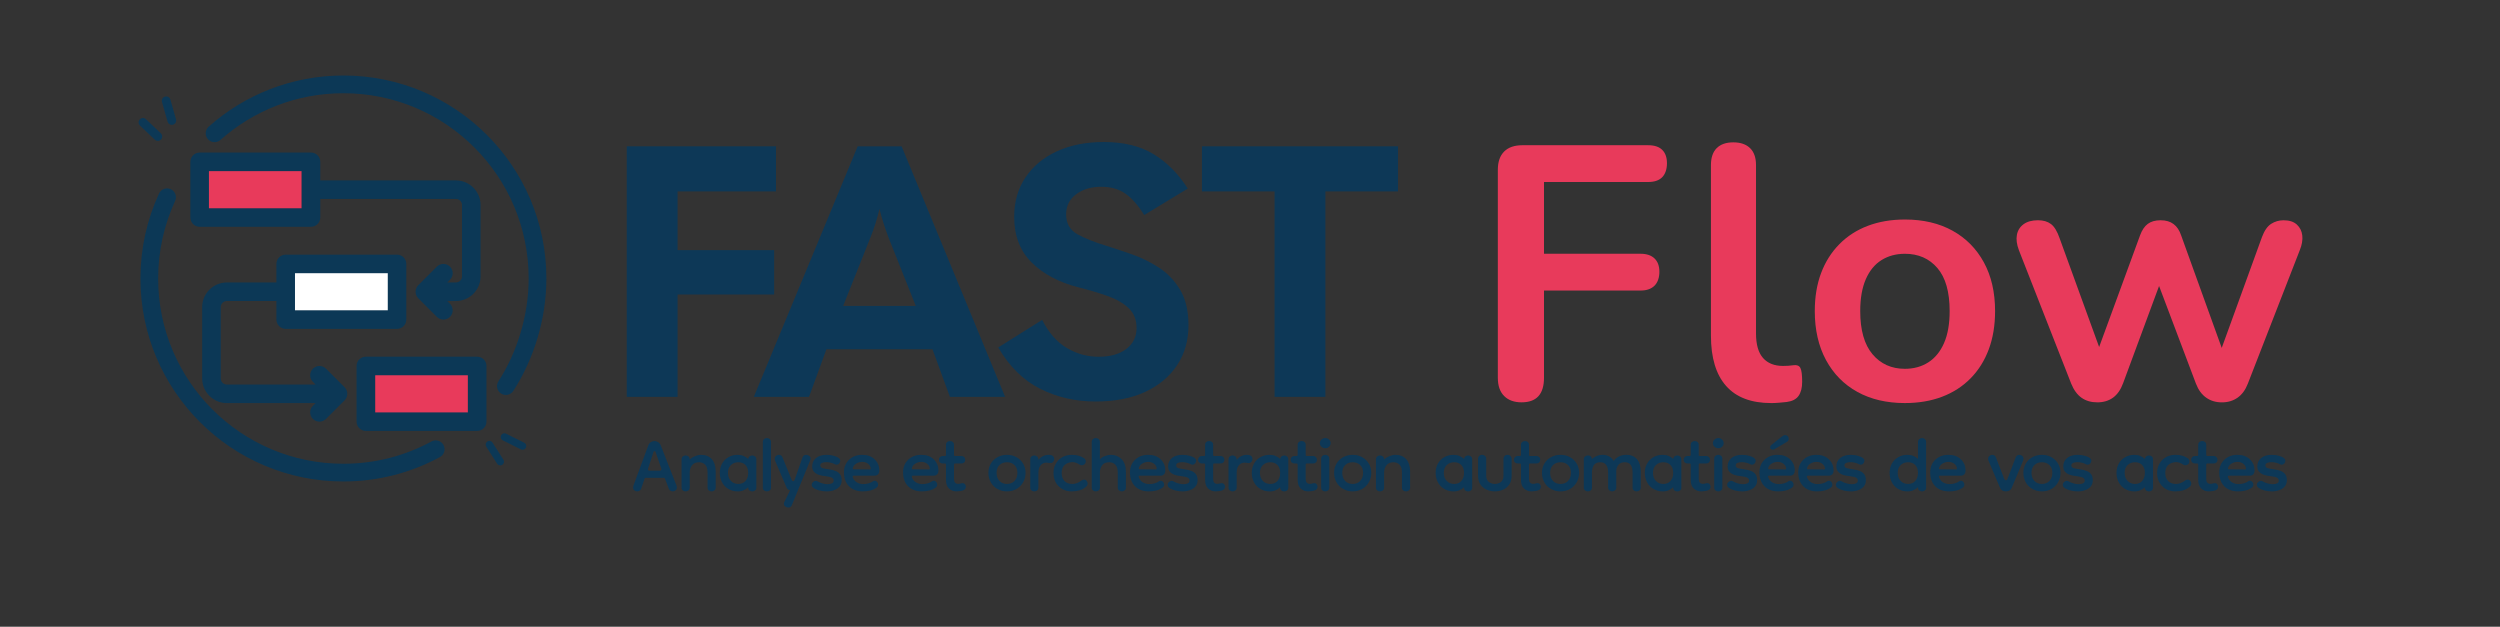 <svg xmlns="http://www.w3.org/2000/svg" id="Calque_1" viewBox="0 0 2000 501.39"><rect x="0" y="0" width="2000" height="501.39" fill="#333333" stroke="none"/><rect x="235.13" y="213.83" width="76.81" height="34.86" fill="#fff"></rect><g><path d="M501.39,317.48V117.05h119.4v36.08h-78.73v46.96h77.27v35.5h-77.27v81.89h-40.67Z" fill="#0d3857"></path><path d="M603.06,317.48l83.08-200.43h35.15l82.79,200.43h-44.16l-13.94-38.08h-84.83l-13.94,38.08h-44.16ZM696.32,190.06l-21.79,54.69h58.1l-21.79-54.69c-2.9-7.63-5.33-15.27-7.26-22.91-1.94,8.21-4.36,15.85-7.26,22.91Z" fill="#0d3857"></path><path d="M876.43,321.2c-16.08,0-30.84-3.39-44.3-10.17-13.46-6.77-24.65-17.8-33.55-33.07l35.15-22.05c5.23,10.31,11.81,17.8,19.75,22.48,7.94,4.68,16.36,7.01,25.27,7.01,9.49,0,16.94-2.1,22.37-6.3,5.42-4.2,8.13-9.74,8.13-16.61s-2.13-12.03-6.39-16.03c-4.26-4.01-9.93-7.25-16.99-9.73-7.07-2.48-14.77-4.77-23.1-6.87-15.69-4.01-28.18-10.64-37.48-19.9-9.3-9.26-13.94-21.43-13.94-36.51,0-12.03,3-22.52,9.01-31.5,6-8.97,14.38-15.94,25.13-20.9,10.75-4.96,23.29-7.44,37.62-7.44,15.88,0,29.15,3.25,39.8,9.74,10.65,6.49,19.75,15.65,27.31,27.49l-34.86,21.19c-4.84-7.82-9.88-13.55-15.11-17.18-5.23-3.62-11.62-5.44-19.17-5.44-8.13,0-14.87,2-20.19,6.01-5.33,4.01-7.99,9.35-7.99,16.03,0,7.44,3.15,12.84,9.44,16.18,6.29,3.34,13.89,6.35,22.8,9.02,6,1.91,12.73,4.15,20.19,6.73,7.45,2.58,14.67,6.11,21.64,10.59,6.97,4.49,12.68,10.45,17.14,17.9,4.45,7.44,6.68,16.89,6.68,28.35,0,12.03-3,22.62-9.01,31.78-6.01,9.16-14.53,16.32-25.56,21.47-11.04,5.15-24.31,7.73-39.8,7.73Z" fill="#0d3857"></path><path d="M1019.65,317.48v-164.35h-58.1v-36.08h156.87v36.08h-58.1v164.35h-40.67Z" fill="#0d3857"></path></g><g><path d="M1217.31,321.87c-5.96,0-10.63-1.69-13.99-5.05-3.37-3.36-5.05-8.22-5.05-14.57v-166.45c0-6.35,1.68-11.2,5.05-14.57,3.36-3.36,8.22-5.05,14.57-5.05h100.68c5,0,8.75,1.25,11.25,3.75,2.5,2.5,3.75,6.06,3.75,10.67s-1.25,8.51-3.75,11.11c-2.5,2.6-6.25,3.89-11.25,3.89h-83.37v57.41h77.31c4.8,0,8.51,1.25,11.11,3.75,2.6,2.5,3.89,6.06,3.89,10.67s-1.3,8.51-3.89,11.11c-2.6,2.6-6.3,3.89-11.11,3.89h-77.31v69.81c0,13.08-5.96,19.62-17.88,19.62Z" fill="#e83a5b"></path><path d="M1416.93,322.45c-15.97,0-27.98-4.57-36.06-13.7-8.08-9.13-12.12-22.55-12.12-40.24v-136.45c0-5.96,1.54-10.48,4.62-13.56,3.07-3.07,7.5-4.62,13.27-4.62s10.24,1.54,13.41,4.62c3.17,3.08,4.76,7.6,4.76,13.56v134.72c0,8.85,1.88,15.39,5.62,19.62,3.75,4.23,9.09,6.35,16.01,6.35,1.54,0,2.98-.04,4.33-.14,1.34-.09,2.69-.24,4.04-.43,2.69-.38,4.52.34,5.48,2.16.96,1.83,1.44,5.53,1.44,11.11,0,4.81-.96,8.56-2.88,11.25-1.92,2.7-5.1,4.33-9.52,4.9-1.92.19-3.94.38-6.06.58-2.12.19-4.23.29-6.35.29Z" fill="#e83a5b"></path><path d="M1523.95,322.45c-14.62,0-27.31-2.98-38.08-8.94-10.77-5.96-19.14-14.47-25.1-25.53-5.96-11.06-8.94-24.09-8.94-39.09,0-11.34,1.68-21.49,5.05-30.43,3.36-8.94,8.22-16.63,14.57-23.08,6.35-6.44,13.94-11.35,22.79-14.71,8.84-3.36,18.75-5.05,29.71-5.05,14.61,0,27.31,2.98,38.08,8.94,10.77,5.96,19.13,14.42,25.1,25.39,5.96,10.96,8.94,23.94,8.94,38.94,0,11.35-1.69,21.54-5.05,30.58-3.37,9.04-8.22,16.78-14.57,23.22-6.35,6.45-13.95,11.35-22.79,14.71-8.85,3.36-18.75,5.05-29.71,5.05ZM1523.95,295.04c7.11,0,13.36-1.73,18.75-5.19,5.38-3.46,9.56-8.6,12.55-15.43,2.98-6.82,4.47-15.33,4.47-25.53,0-15.38-3.27-26.87-9.81-34.47-6.54-7.6-15.19-11.39-25.96-11.39-7.12,0-13.37,1.69-18.75,5.05-5.39,3.37-9.57,8.46-12.55,15.29-2.98,6.83-4.47,15.34-4.47,25.53,0,15.19,3.27,26.68,9.81,34.47,6.54,7.79,15.19,11.68,25.96,11.68Z" fill="#e83a5b"></path><path d="M1677.71,321.87c-4.81,0-8.94-1.2-12.4-3.61-3.46-2.4-6.25-6.2-8.37-11.39l-41.83-106.73c-1.73-4.62-2.26-8.7-1.59-12.26.67-3.56,2.45-6.39,5.34-8.51,2.88-2.11,6.73-3.17,11.54-3.17,4.23,0,7.69,1.01,10.38,3.03,2.69,2.02,5,5.82,6.92,11.4l34.91,96.06h-6.63l36.06-98.37c1.54-4.23,3.61-7.31,6.2-9.23,2.6-1.92,6.01-2.88,10.24-2.88s7.69,1.01,10.38,3.03c2.69,2.02,4.71,5.05,6.06,9.09l35.48,98.37h-6.06l35.19-96.93c1.92-5.19,4.37-8.75,7.36-10.67,2.98-1.92,6.3-2.88,9.95-2.88,4.62,0,8.17,1.15,10.67,3.46,2.5,2.31,3.94,5.24,4.33,8.8.38,3.56-.29,7.46-2.02,11.68l-41.54,106.73c-1.92,5-4.67,8.75-8.22,11.25-3.56,2.5-7.74,3.75-12.55,3.75s-8.99-1.25-12.55-3.75c-3.56-2.5-6.3-6.25-8.22-11.25l-37.79-100.1h16.44l-36.92,99.81c-1.92,5.19-4.62,9.04-8.08,11.54s-7.69,3.75-12.69,3.75Z" fill="#e83a5b"></path></g><rect x="164.57" y="134.32" width="76.81" height="34.86" fill="#e83a5b"></rect><g><path d="M133.65,157.81c-9.12,19.77-14.21,41.78-14.21,64.99,0,85.76,69.52,155.29,155.29,155.29,26.74,0,51.88-6.78,73.84-18.69" fill="none" stroke="#0c3856" stroke-linecap="round" stroke-miterlimit="10" stroke-width="14.18"></path><path d="M404.71,308.87c15.64-24.23,25.31-55.09,25.31-86.08,0-85.76-69.52-155.29-155.29-155.29-39.56,0-75.66,14.79-103.08,39.15" fill="none" stroke="#0c3856" stroke-linecap="round" stroke-miterlimit="10" stroke-width="14.18"></path></g><line x1="391.53" y1="355.72" x2="400.2" y2="369.34" fill="none" stroke="#0c3856" stroke-linecap="round" stroke-linejoin="round" stroke-width="5.97"></line><line x1="403.55" y1="349.62" x2="418.01" y2="356.82" fill="none" stroke="#0c3856" stroke-linecap="round" stroke-linejoin="round" stroke-width="5.97"></line><line x1="114.39" y1="97.92" x2="126.25" y2="109.21" fill="none" stroke="#0c3856" stroke-linecap="round" stroke-linejoin="round" stroke-width="7"></line><rect x="300.1" y="297.49" width="74.23" height="34.86" fill="#e83a5b"></rect><line x1="137.45" y1="96.38" x2="132.95" y2="80.63" fill="none" stroke="#0c3856" stroke-linecap="round" stroke-linejoin="round" stroke-width="7"></line><path d="M381.75,285.36h-89.08c-4.1,0-7.42,3.32-7.42,7.42v44.54c0,4.1,3.33,7.42,7.42,7.42h89.08c4.1,0,7.42-3.32,7.42-7.42v-44.54c0-4.1-3.33-7.42-7.42-7.42ZM374.33,329.9h-74.23v-29.69h74.23v29.69Z" fill="#0c3856"></path><path d="M364.75,144.32h-108.53v-14.85c0-4.1-3.33-7.42-7.42-7.42h-89.08c-4.1,0-7.42,3.32-7.42,7.42v44.54c0,4.1,3.33,7.42,7.42,7.42h89.08c4.1,0,7.42-3.32,7.42-7.42v-14.85h108.53c2.67,0,4.85,2.17,4.85,4.85v57.11c0,2.67-2.17,4.85-4.85,4.85h-6.93l2.17-2.17c2.9-2.9,2.9-7.59,0-10.5-2.9-2.9-7.59-2.9-10.5,0l-14.85,14.85c-2.9,2.9-2.9,7.59,0,10.5l14.85,14.85c1.45,1.45,3.35,2.17,5.25,2.17s3.8-.73,5.25-2.17c2.9-2.9,2.9-7.59,0-10.5l-2.17-2.17h6.93c10.86,0,19.69-8.83,19.69-19.69v-57.11c0-10.86-8.83-19.69-19.69-19.69ZM241.38,166.59h-74.23v-29.69h74.23v29.69Z" fill="#0c3856"></path><path d="M260.81,294.96c-2.9-2.9-7.59-2.9-10.5,0-2.9,2.9-2.9,7.59,0,10.5l2.17,2.17h-71.04c-2.67,0-4.85-2.17-4.85-4.85v-57.11c0-2.67,2.17-4.85,4.85-4.85h39.69v14.85c0,4.1,3.33,7.42,7.42,7.42h89.08c4.1,0,7.42-3.32,7.42-7.42v-44.54c0-4.1-3.33-7.42-7.42-7.42h-89.08c-4.1,0-7.42,3.32-7.42,7.42v14.85h-39.69c-10.86,0-19.69,8.83-19.69,19.69v57.11c0,10.86,8.83,19.69,19.69,19.69h71.04l-2.17,2.17c-2.9,2.9-2.9,7.59,0,10.5,1.45,1.45,3.35,2.17,5.25,2.17s3.8-.73,5.25-2.17l14.85-14.85c2.9-2.9,2.9-7.59,0-10.5l-14.85-14.85ZM235.99,218.55h74.23v29.69h-74.23v-29.69Z" fill="#0c3856"></path><g><path d="M509.66,393.11c-.83,0-1.57-.29-2.21-.86-.64-.58-.96-1.34-.96-2.3,0-.32.06-.73.19-1.25l11.99-32.51c.45-1.09,1.12-1.92,2.01-2.49.89-.58,1.85-.86,2.88-.86s2,.29,2.92.86c.93.58,1.61,1.41,2.06,2.49l12.75,32.51c.13.51.19.93.19,1.25,0,.96-.32,1.73-.96,2.3-.64.58-1.38.86-2.21.86-.58,0-1.17-.14-1.77-.43-.61-.29-1.07-.75-1.39-1.39l-3.17-8.44c-.06-.38-.32-.58-.77-.58h-14.67c-.45,0-.74.19-.86.58l-2.88,8.44c-.32.64-.78,1.1-1.39,1.39-.61.29-1.2.43-1.77.43ZM519.45,376.52h8.63c.38,0,.69-.14.91-.43.22-.29.27-.66.14-1.1l-4.6-13.14c-.19-.64-.48-.96-.86-.96-.45,0-.77.32-.96.96l-4.32,13.23c-.13.38-.08.72.14,1.01.22.29.53.43.91.43Z" fill="#0d3857"></path><path d="M569.31,393.11c-.83,0-1.58-.26-2.25-.77-.67-.51-1.01-1.25-1.01-2.21v-12.08c0-2.81-.62-4.89-1.87-6.23s-2.89-2.01-4.94-2.01c-2.62,0-4.52.85-5.71,2.54-1.18,1.69-1.77,3.56-1.77,5.61v12.18c0,.96-.34,1.69-1.01,2.21-.67.51-1.42.77-2.25.77s-1.58-.26-2.25-.77c-.67-.51-1.01-1.25-1.01-2.21v-22.54c0-1.09.34-1.9,1.01-2.45.67-.54,1.42-.82,2.25-.82s1.58.27,2.25.82c.67.54,1.01,1.36,1.01,2.45,1.09-1.09,2.49-1.98,4.22-2.68,1.73-.7,3.36-1.05,4.89-1.05,3.58,0,6.42,1.15,8.53,3.45,2.11,2.3,3.16,5.69,3.16,10.17v12.66c0,.96-.35,1.69-1.05,2.21-.7.51-1.44.77-2.21.77Z" fill="#0d3857"></path><path d="M590.12,393.11c-2.75,0-5.21-.64-7.38-1.92-2.17-1.28-3.87-3.05-5.08-5.32-1.21-2.27-1.82-4.81-1.82-7.62s.61-5.21,1.82-7.38c1.21-2.17,2.91-3.88,5.08-5.13,2.17-1.25,4.63-1.87,7.38-1.87,1.79,0,3.39.3,4.79.91,1.41.61,2.62,1.39,3.64,2.35.13-.89.51-1.58,1.15-2.06.64-.48,1.34-.72,2.11-.72.83,0,1.58.27,2.25.82.67.54,1.01,1.36,1.01,2.45v22.54c0,.96-.34,1.69-1.01,2.21-.67.51-1.42.77-2.25.77s-1.58-.26-2.25-.77c-.67-.51-1.01-1.25-1.01-2.21v-.38c-1.02,1.02-2.24,1.84-3.64,2.45-1.41.61-3.01.91-4.79.91ZM590.7,387.16c2.43,0,4.35-.82,5.75-2.45,1.41-1.63,2.11-3.79,2.11-6.47s-.7-4.6-2.11-6.14c-1.41-1.54-3.32-2.3-5.75-2.3s-4.51.77-6.04,2.3c-1.53,1.53-2.3,3.58-2.3,6.14,0,2.69.77,4.84,2.3,6.47,1.53,1.63,3.55,2.45,6.04,2.45Z" fill="#0d3857"></path><path d="M613.52,393.11c-.83,0-1.58-.26-2.25-.77-.67-.51-1.01-1.25-1.01-2.21v-36.44c0-1.09.34-1.9,1.01-2.45.67-.54,1.42-.81,2.25-.81s1.58.27,2.25.81c.67.54,1.01,1.36,1.01,2.45v36.44c0,.96-.34,1.69-1.01,2.21-.67.51-1.42.77-2.25.77Z" fill="#0d3857"></path><path d="M619.75,367.12c0-1.02.35-1.82,1.05-2.4.7-.58,1.47-.86,2.3-.86,1.34,0,2.3.67,2.88,2.01l7.48,18.32c.19.51.54.77,1.05.77s.86-.22,1.05-.67l6.43-18.32c.51-1.41,1.5-2.11,2.97-2.11.89,0,1.71.29,2.45.86.73.58,1.1,1.28,1.1,2.11,0,.32-.1.77-.29,1.34l-14.67,35.77c-.51,1.41-1.5,2.11-2.97,2.11-.83,0-1.62-.29-2.35-.86-.74-.58-1.1-1.28-1.1-2.11,0-.64.1-1.09.29-1.34l4.7-9.59c-1.34-.13-2.27-.77-2.78-1.92l-9.4-21.96c-.13-.51-.19-.89-.19-1.15Z" fill="#0d3857"></path><path d="M661.27,393.11c-1.85,0-3.74-.24-5.66-.72-1.92-.48-3.61-1.23-5.08-2.25-.77-.7-1.15-1.47-1.15-2.3s.34-1.57,1.01-2.21c.67-.64,1.42-.96,2.25-.96.45,0,.89.13,1.34.38,1.15.7,2.48,1.26,3.98,1.68,1.5.42,2.93.62,4.27.62s2.38-.22,3.31-.67c.93-.45,1.39-1.18,1.39-2.21s-.45-1.79-1.34-2.3c-.9-.51-2.43-.89-4.6-1.15-.9-.13-1.97-.29-3.21-.48-1.25-.19-2.48-.54-3.69-1.05-1.21-.51-2.24-1.28-3.07-2.3-.83-1.02-1.25-2.4-1.25-4.12,0-2.81,1.04-5.05,3.12-6.71,2.08-1.66,4.87-2.49,8.39-2.49,2.05,0,3.98.26,5.8.77,1.82.51,3.18,1.15,4.08,1.92.7.58,1.05,1.25,1.05,2.01,0,.83-.29,1.57-.86,2.21-.58.64-1.28.96-2.11.96-.45,0-.86-.1-1.25-.29-1.02-.58-2.16-1.01-3.4-1.29-1.25-.29-2.45-.43-3.6-.43-1.34,0-2.48.21-3.4.62-.93.42-1.39,1.07-1.39,1.97,0,.64.27,1.2.81,1.68.54.48,1.97.88,4.27,1.2,1.09.13,2.32.32,3.69.58,1.37.26,2.7.66,3.98,1.2,1.28.54,2.33,1.39,3.16,2.54.83,1.15,1.25,2.72,1.25,4.7s-.58,3.72-1.73,5.03c-1.15,1.31-2.64,2.29-4.46,2.92-1.82.64-3.79.96-5.9.96Z" fill="#0d3857"></path><path d="M690.42,393.11c-4.79,0-8.53-1.37-11.22-4.12-2.69-2.75-4.03-6.46-4.03-11.12,0-4.09,1.36-7.45,4.08-10.07,2.72-2.62,6.22-3.93,10.5-3.93s7.48,1.2,9.97,3.6c2.49,2.4,3.74,5.36,3.74,8.87,0,1.41-.37,2.46-1.1,3.17-.74.7-1.68,1.05-2.83,1.05h-16.69c-.64,0-.86.35-.67,1.05.51,1.79,1.55,3.18,3.12,4.17,1.57.99,3.34,1.49,5.32,1.49,1.47,0,2.89-.19,4.27-.58,1.37-.38,2.57-.96,3.6-1.73.32-.25.73-.38,1.25-.38.7,0,1.34.3,1.92.91.58.61.86,1.33.86,2.16,0,.38-.06.77-.19,1.15-.13.38-.42.77-.86,1.15-1.66,1.22-3.44,2.05-5.32,2.49-1.89.45-3.79.67-5.71.67ZM695.99,375.56c.38,0,.58-.19.58-.58,0-1.47-.66-2.75-1.97-3.84-1.31-1.09-2.92-1.63-4.84-1.63-1.66,0-3.25.45-4.75,1.34-1.5.9-2.41,2.08-2.73,3.55v.1c-.06.26-.08.48-.05.67.03.19.3.29.81.29l12.95.1Z" fill="#0d3857"></path><path d="M737.7,393.11c-4.79,0-8.53-1.37-11.22-4.12-2.69-2.75-4.03-6.46-4.03-11.12,0-4.09,1.36-7.45,4.08-10.07,2.72-2.62,6.22-3.93,10.5-3.93s7.48,1.2,9.97,3.6c2.49,2.4,3.74,5.36,3.74,8.87,0,1.41-.37,2.46-1.1,3.17-.74.7-1.68,1.05-2.83,1.05h-16.69c-.64,0-.86.35-.67,1.05.51,1.79,1.55,3.18,3.12,4.17,1.57.99,3.34,1.49,5.32,1.49,1.47,0,2.89-.19,4.27-.58,1.37-.38,2.57-.96,3.6-1.73.32-.25.73-.38,1.25-.38.7,0,1.34.3,1.92.91.58.61.86,1.33.86,2.16,0,.38-.06.77-.19,1.15-.13.38-.42.77-.86,1.15-1.66,1.22-3.44,2.05-5.32,2.49-1.89.45-3.79.67-5.71.67ZM743.26,375.56c.38,0,.58-.19.58-.58,0-1.47-.66-2.75-1.97-3.84-1.31-1.09-2.92-1.63-4.84-1.63-1.66,0-3.25.45-4.75,1.34-1.5.9-2.41,2.08-2.73,3.55v.1c-.06.26-.08.48-.05.67.03.19.3.29.81.29l12.95.1Z" fill="#0d3857"></path><path d="M765.32,393.11c-2.49,0-4.54-.77-6.14-2.3-1.6-1.53-2.4-3.84-2.4-6.9v-12.18c0-.64-.32-.96-.96-.96h-1.73c-.83,0-1.53-.27-2.11-.82-.58-.54-.86-1.23-.86-2.06,0-.89.29-1.63.86-2.21.58-.58,1.28-.86,2.11-.86h1.73c.64,0,.96-.32.96-.96v-8.06c0-.89.3-1.61.91-2.16.61-.54,1.36-.81,2.25-.81.96,0,1.74.27,2.35.81.61.54.91,1.26.91,2.16v8.06c0,.64.32.96.96.96h5.18c.77,0,1.44.29,2.01.86.58.58.86,1.31.86,2.21,0,.83-.27,1.52-.81,2.06-.54.54-1.26.82-2.16.82h-5.08c-.64,0-.96.32-.96.96v11.32c0,2.69,1.09,4.03,3.26,4.03.64,0,1.31-.1,2.01-.29.7-.19,1.18-.29,1.44-.29.89,0,1.58.29,2.06.86s.72,1.25.72,2.01c0,.58-.16,1.14-.48,1.68-.32.54-.83.94-1.53,1.2-.7.25-1.58.46-2.64.62-1.05.16-1.97.24-2.73.24Z" fill="#0d3857"></path><path d="M805.59,393.11c-2.81,0-5.35-.64-7.62-1.92-2.27-1.28-4.04-3.05-5.32-5.32-1.28-2.27-1.92-4.81-1.92-7.62s.64-5.21,1.92-7.38c1.28-2.17,3.05-3.88,5.32-5.13,2.27-1.25,4.81-1.87,7.62-1.87s5.34.62,7.58,1.87c2.24,1.25,4.01,2.96,5.32,5.13,1.31,2.17,1.97,4.64,1.97,7.38s-.66,5.36-1.97,7.62c-1.31,2.27-3.09,4.04-5.32,5.32-2.24,1.28-4.76,1.92-7.58,1.92ZM805.59,387.16c2.49,0,4.51-.82,6.04-2.45,1.53-1.63,2.3-3.79,2.3-6.47s-.77-4.6-2.3-6.14c-1.53-1.54-3.55-2.3-6.04-2.3s-4.59.77-6.09,2.3c-1.5,1.53-2.25,3.58-2.25,6.14,0,2.69.75,4.84,2.25,6.47,1.5,1.63,3.53,2.45,6.09,2.45Z" fill="#0d3857"></path><path d="M830.72,377.96v12.18c0,.96-.34,1.69-1.01,2.21-.67.51-1.42.77-2.25.77s-1.58-.26-2.25-.77c-.67-.51-1.01-1.25-1.01-2.21v-22.54c0-1.09.34-1.9,1.01-2.45.67-.54,1.42-.82,2.25-.82s1.58.27,2.25.82c.67.54,1.01,1.36,1.01,2.45v.38c.89-1.21,2.06-2.21,3.5-2.97,1.44-.77,2.96-1.15,4.56-1.15.77,0,1.53.1,2.3.29.77.19,1.34.58,1.73,1.15.38.58.58,1.22.58,1.92,0,.83-.27,1.58-.81,2.25-.54.67-1.33,1.01-2.35,1.01-.45,0-.91-.06-1.39-.19-.48-.13-1.07-.19-1.77-.19-1.85,0-3.37.71-4.56,2.11-1.18,1.41-1.77,3.32-1.77,5.75Z" fill="#0d3857"></path><path d="M857.47,393.11c-4.28,0-7.8-1.37-10.55-4.12-2.75-2.75-4.12-6.33-4.12-10.74,0-2.81.64-5.31,1.92-7.48,1.28-2.17,3.02-3.87,5.23-5.08,2.21-1.21,4.71-1.82,7.53-1.82,3.84,0,7.1.9,9.78,2.68.89.58,1.34,1.38,1.34,2.4s-.32,1.82-.96,2.4c-.64.58-1.38.86-2.21.86-.58,0-1.09-.13-1.53-.38-2.37-1.6-4.57-2.3-6.62-2.11-2.49.26-4.44,1.1-5.85,2.54-1.41,1.44-2.11,3.47-2.11,6.09,0,2.75.75,4.91,2.25,6.47,1.5,1.57,3.63,2.35,6.38,2.35,2.43,0,4.86-.93,7.29-2.78.51-.45,1.18-.67,2.01-.67.96,0,1.68.37,2.16,1.1.48.74.72,1.42.72,2.06,0,.9-.42,1.73-1.25,2.49-1.6,1.41-3.36,2.38-5.27,2.92-1.92.54-3.96.82-6.14.82Z" fill="#0d3857"></path><path d="M876.65,393.11c-.83,0-1.58-.26-2.25-.77-.67-.51-1.01-1.25-1.01-2.21v-36.44c0-1.09.34-1.9,1.01-2.45.67-.54,1.42-.81,2.25-.81s1.58.27,2.25.81c.67.54,1.01,1.36,1.01,2.45v13.71c1.02-1.09,2.38-1.95,4.08-2.59,1.69-.64,3.28-.96,4.75-.96,3.32,0,6.15,1.15,8.49,3.45,2.33,2.3,3.5,5.69,3.5,10.17v12.66c0,.96-.35,1.69-1.05,2.21-.7.51-1.44.77-2.21.77-.83,0-1.58-.26-2.25-.77-.67-.51-1.01-1.25-1.01-2.21v-12.08c0-2.81-.62-4.89-1.87-6.23s-2.89-2.01-4.94-2.01c-2.75,0-4.68.85-5.8,2.54-1.12,1.69-1.68,3.56-1.68,5.61v12.18c0,.96-.34,1.69-1.01,2.21-.67.51-1.42.77-2.25.77Z" fill="#0d3857"></path><path d="M919.23,393.11c-4.79,0-8.53-1.37-11.22-4.12-2.69-2.75-4.03-6.46-4.03-11.12,0-4.09,1.36-7.45,4.08-10.07,2.72-2.62,6.22-3.93,10.5-3.93s7.48,1.2,9.97,3.6c2.49,2.4,3.74,5.36,3.74,8.87,0,1.41-.37,2.46-1.1,3.17-.74.7-1.68,1.05-2.83,1.05h-16.69c-.64,0-.86.35-.67,1.05.51,1.79,1.55,3.18,3.12,4.17,1.57.99,3.34,1.49,5.32,1.49,1.47,0,2.89-.19,4.27-.58,1.37-.38,2.57-.96,3.6-1.73.32-.25.73-.38,1.25-.38.7,0,1.34.3,1.92.91.58.61.86,1.33.86,2.16,0,.38-.06.77-.19,1.15-.13.38-.42.77-.86,1.15-1.66,1.22-3.44,2.05-5.32,2.49-1.89.45-3.79.67-5.71.67ZM924.79,375.56c.38,0,.58-.19.58-.58,0-1.47-.66-2.75-1.97-3.84-1.31-1.09-2.92-1.63-4.84-1.63-1.66,0-3.25.45-4.75,1.34-1.5.9-2.41,2.08-2.73,3.55v.1c-.06.26-.08.48-.05.67.03.19.3.29.81.29l12.95.1Z" fill="#0d3857"></path><path d="M945.98,393.11c-1.85,0-3.74-.24-5.66-.72-1.92-.48-3.61-1.23-5.08-2.25-.77-.7-1.15-1.47-1.15-2.3s.34-1.57,1.01-2.21c.67-.64,1.42-.96,2.25-.96.45,0,.89.13,1.34.38,1.15.7,2.48,1.26,3.98,1.68,1.5.42,2.93.62,4.27.62s2.38-.22,3.31-.67c.93-.45,1.39-1.18,1.39-2.21s-.45-1.79-1.34-2.3c-.9-.51-2.43-.89-4.6-1.15-.9-.13-1.97-.29-3.21-.48-1.25-.19-2.48-.54-3.69-1.05-1.21-.51-2.24-1.28-3.07-2.3-.83-1.02-1.25-2.4-1.25-4.12,0-2.81,1.04-5.05,3.12-6.71,2.08-1.66,4.87-2.49,8.39-2.49,2.05,0,3.98.26,5.8.77,1.82.51,3.18,1.15,4.08,1.92.7.58,1.05,1.25,1.05,2.01,0,.83-.29,1.57-.86,2.21-.58.64-1.28.96-2.11.96-.45,0-.86-.1-1.25-.29-1.02-.58-2.16-1.01-3.4-1.29-1.25-.29-2.45-.43-3.6-.43-1.34,0-2.48.21-3.4.62-.93.42-1.39,1.07-1.39,1.97,0,.64.27,1.2.81,1.68.54.48,1.97.88,4.27,1.2,1.09.13,2.32.32,3.69.58,1.37.26,2.7.66,3.98,1.2,1.28.54,2.33,1.39,3.16,2.54.83,1.15,1.25,2.72,1.25,4.7s-.58,3.72-1.73,5.03c-1.15,1.31-2.64,2.29-4.46,2.92-1.82.64-3.79.96-5.9.96Z" fill="#0d3857"></path><path d="M972.64,393.11c-2.49,0-4.54-.77-6.14-2.3-1.6-1.53-2.4-3.84-2.4-6.9v-12.18c0-.64-.32-.96-.96-.96h-1.73c-.83,0-1.53-.27-2.11-.82-.58-.54-.86-1.23-.86-2.06,0-.89.29-1.63.86-2.21.58-.58,1.28-.86,2.11-.86h1.73c.64,0,.96-.32.96-.96v-8.06c0-.89.3-1.61.91-2.16.61-.54,1.36-.81,2.25-.81.96,0,1.74.27,2.35.81.61.54.91,1.26.91,2.16v8.06c0,.64.32.96.96.96h5.18c.77,0,1.44.29,2.01.86.58.58.86,1.31.86,2.21,0,.83-.27,1.52-.81,2.06-.54.54-1.26.82-2.16.82h-5.08c-.64,0-.96.32-.96.96v11.32c0,2.69,1.09,4.03,3.26,4.03.64,0,1.31-.1,2.01-.29.7-.19,1.18-.29,1.44-.29.89,0,1.58.29,2.06.86s.72,1.25.72,2.01c0,.58-.16,1.14-.48,1.68-.32.54-.83.94-1.53,1.2-.7.25-1.58.46-2.64.62-1.05.16-1.97.24-2.73.24Z" fill="#0d3857"></path><path d="M989.33,377.96v12.18c0,.96-.34,1.69-1.01,2.21-.67.51-1.42.77-2.25.77s-1.58-.26-2.25-.77c-.67-.51-1.01-1.25-1.01-2.21v-22.54c0-1.09.34-1.9,1.01-2.45.67-.54,1.42-.82,2.25-.82s1.58.27,2.25.82c.67.54,1.01,1.36,1.01,2.45v.38c.89-1.21,2.06-2.21,3.5-2.97,1.44-.77,2.96-1.15,4.56-1.15.77,0,1.53.1,2.3.29.77.19,1.34.58,1.73,1.15.38.58.57,1.22.57,1.92,0,.83-.27,1.58-.81,2.25-.54.67-1.33,1.01-2.35,1.01-.45,0-.91-.06-1.39-.19-.48-.13-1.07-.19-1.77-.19-1.85,0-3.37.71-4.56,2.11-1.18,1.41-1.77,3.32-1.77,5.75Z" fill="#0d3857"></path><path d="M1015.7,393.11c-2.75,0-5.21-.64-7.38-1.92-2.17-1.28-3.87-3.05-5.08-5.32-1.21-2.27-1.82-4.81-1.82-7.62s.61-5.21,1.82-7.38c1.21-2.17,2.91-3.88,5.08-5.13,2.17-1.25,4.63-1.87,7.38-1.87,1.79,0,3.39.3,4.79.91,1.41.61,2.62,1.39,3.64,2.35.13-.89.51-1.58,1.15-2.06.64-.48,1.34-.72,2.11-.72.83,0,1.58.27,2.25.82.67.54,1.01,1.36,1.01,2.45v22.54c0,.96-.34,1.69-1.01,2.21-.67.51-1.42.77-2.25.77s-1.58-.26-2.25-.77c-.67-.51-1.01-1.25-1.01-2.21v-.38c-1.02,1.02-2.24,1.84-3.64,2.45-1.41.61-3.01.91-4.79.91ZM1016.27,387.16c2.43,0,4.35-.82,5.75-2.45,1.41-1.63,2.11-3.79,2.11-6.47s-.7-4.6-2.11-6.14c-1.41-1.54-3.32-2.3-5.75-2.3s-4.51.77-6.04,2.3c-1.54,1.53-2.3,3.58-2.3,6.14,0,2.69.77,4.84,2.3,6.47,1.53,1.63,3.55,2.45,6.04,2.45Z" fill="#0d3857"></path><path d="M1046.67,393.11c-2.49,0-4.54-.77-6.14-2.3-1.6-1.53-2.4-3.84-2.4-6.9v-12.18c0-.64-.32-.96-.96-.96h-1.73c-.83,0-1.53-.27-2.11-.82-.58-.54-.86-1.23-.86-2.06,0-.89.29-1.63.86-2.21s1.28-.86,2.11-.86h1.73c.64,0,.96-.32.96-.96v-8.06c0-.89.3-1.61.91-2.16.61-.54,1.36-.81,2.25-.81.96,0,1.74.27,2.35.81.61.54.91,1.26.91,2.16v8.06c0,.64.32.96.96.96h5.18c.77,0,1.44.29,2.01.86s.86,1.31.86,2.21c0,.83-.27,1.52-.82,2.06s-1.26.82-2.16.82h-5.08c-.64,0-.96.32-.96.96v11.32c0,2.69,1.09,4.03,3.26,4.03.64,0,1.31-.1,2.01-.29.7-.19,1.18-.29,1.44-.29.89,0,1.58.29,2.06.86s.72,1.25.72,2.01c0,.58-.16,1.14-.48,1.68-.32.54-.83.94-1.54,1.2-.7.25-1.58.46-2.64.62-1.05.16-1.97.24-2.73.24Z" fill="#0d3857"></path><path d="M1060.29,358.59c-1.21,0-2.25-.4-3.12-1.2-.86-.8-1.29-1.77-1.29-2.92,0-1.09.43-2.03,1.29-2.83.86-.8,1.9-1.2,3.12-1.2,1.15,0,2.14.4,2.97,1.2.83.8,1.25,1.74,1.25,2.83,0,1.15-.42,2.13-1.25,2.92-.83.8-1.82,1.2-2.97,1.2ZM1060.19,393.11c-.83,0-1.58-.26-2.25-.77-.67-.51-1.01-1.25-1.01-2.21v-23.02c0-1.09.34-1.9,1.01-2.45.67-.54,1.42-.81,2.25-.81s1.58.27,2.25.81c.67.54,1.01,1.36,1.01,2.45v23.02c0,.96-.34,1.69-1.01,2.21-.67.51-1.42.77-2.25.77Z" fill="#0d3857"></path><path d="M1082.15,393.11c-2.81,0-5.36-.64-7.62-1.92-2.27-1.28-4.04-3.05-5.32-5.32-1.28-2.27-1.92-4.81-1.92-7.62s.64-5.21,1.92-7.38c1.28-2.17,3.05-3.88,5.32-5.13,2.27-1.25,4.81-1.87,7.62-1.87s5.34.62,7.58,1.87c2.24,1.25,4.01,2.96,5.32,5.13,1.31,2.17,1.97,4.64,1.97,7.38s-.66,5.36-1.97,7.62c-1.31,2.27-3.08,4.04-5.32,5.32-2.24,1.28-4.76,1.92-7.58,1.92ZM1082.15,387.16c2.49,0,4.51-.82,6.04-2.45,1.53-1.63,2.3-3.79,2.3-6.47s-.77-4.6-2.3-6.14c-1.53-1.54-3.55-2.3-6.04-2.3s-4.59.77-6.09,2.3c-1.5,1.53-2.25,3.58-2.25,6.14,0,2.69.75,4.84,2.25,6.47,1.5,1.63,3.53,2.45,6.09,2.45Z" fill="#0d3857"></path><path d="M1124.83,393.11c-.83,0-1.58-.26-2.25-.77-.67-.51-1.01-1.25-1.01-2.21v-12.08c0-2.81-.62-4.89-1.87-6.23-1.25-1.34-2.89-2.01-4.94-2.01-2.62,0-4.52.85-5.71,2.54-1.18,1.69-1.77,3.56-1.77,5.61v12.18c0,.96-.33,1.69-1.01,2.21-.67.51-1.42.77-2.25.77s-1.58-.26-2.25-.77c-.67-.51-1.01-1.25-1.01-2.21v-22.54c0-1.09.34-1.9,1.01-2.45.67-.54,1.42-.82,2.25-.82s1.58.27,2.25.82c.67.54,1.01,1.36,1.01,2.45,1.09-1.09,2.49-1.98,4.22-2.68,1.73-.7,3.36-1.05,4.89-1.05,3.58,0,6.43,1.15,8.54,3.45,2.11,2.3,3.16,5.69,3.16,10.17v12.66c0,.96-.35,1.69-1.05,2.21-.7.51-1.44.77-2.21.77Z" fill="#0d3857"></path><path d="M1162.8,393.11c-2.75,0-5.21-.64-7.38-1.92-2.17-1.28-3.87-3.05-5.08-5.32-1.22-2.27-1.82-4.81-1.82-7.62s.61-5.21,1.82-7.38c1.21-2.17,2.91-3.88,5.08-5.13,2.17-1.25,4.63-1.87,7.38-1.87,1.79,0,3.39.3,4.79.91,1.41.61,2.62,1.39,3.64,2.35.13-.89.51-1.58,1.15-2.06.64-.48,1.34-.72,2.11-.72.83,0,1.58.27,2.25.82.67.54,1.01,1.36,1.01,2.45v22.54c0,.96-.33,1.69-1.01,2.21-.67.51-1.42.77-2.25.77s-1.58-.26-2.25-.77c-.67-.51-1.01-1.25-1.01-2.21v-.38c-1.02,1.02-2.24,1.84-3.64,2.45-1.41.61-3,.91-4.79.91ZM1163.37,387.16c2.43,0,4.35-.82,5.75-2.45,1.41-1.63,2.11-3.79,2.11-6.47s-.7-4.6-2.11-6.14c-1.41-1.54-3.33-2.3-5.75-2.3s-4.51.77-6.04,2.3c-1.53,1.53-2.3,3.58-2.3,6.14,0,2.69.77,4.84,2.3,6.47,1.53,1.63,3.55,2.45,6.04,2.45Z" fill="#0d3857"></path><path d="M1202.79,367.02c0-.89.3-1.65.91-2.25s1.39-.91,2.35-.91c.89,0,1.66.3,2.3.91.64.61.96,1.36.96,2.25v13.52c0,2.88-.64,5.24-1.92,7.1-1.28,1.85-2.94,3.23-4.99,4.12-2.05.89-4.22,1.34-6.52,1.34s-4.48-.45-6.52-1.34c-2.05-.89-3.71-2.27-4.99-4.12-1.28-1.85-1.92-4.22-1.92-7.1v-13.52c0-.89.3-1.65.91-2.25s1.39-.91,2.35-.91c.89,0,1.66.3,2.3.91.64.61.96,1.36.96,2.25v13.52c0,2.37.7,4.06,2.11,5.08,1.41,1.02,3,1.53,4.79,1.53s3.47-.51,4.84-1.53c1.37-1.02,2.06-2.72,2.06-5.08v-13.52Z" fill="#0d3857"></path><path d="M1225.32,393.11c-2.49,0-4.54-.77-6.14-2.3-1.6-1.53-2.4-3.84-2.4-6.9v-12.18c0-.64-.32-.96-.96-.96h-1.73c-.83,0-1.53-.27-2.11-.82-.58-.54-.86-1.23-.86-2.06,0-.89.29-1.63.86-2.21s1.28-.86,2.11-.86h1.73c.64,0,.96-.32.96-.96v-8.06c0-.89.3-1.61.91-2.16.61-.54,1.36-.81,2.25-.81.96,0,1.74.27,2.35.81.61.54.91,1.26.91,2.16v8.06c0,.64.32.96.96.96h5.18c.77,0,1.44.29,2.01.86s.86,1.31.86,2.21c0,.83-.27,1.52-.82,2.06s-1.26.82-2.16.82h-5.08c-.64,0-.96.32-.96.96v11.32c0,2.69,1.09,4.03,3.26,4.03.64,0,1.31-.1,2.01-.29.7-.19,1.18-.29,1.44-.29.89,0,1.58.29,2.06.86s.72,1.25.72,2.01c0,.58-.16,1.14-.48,1.68-.32.54-.83.94-1.54,1.2-.7.25-1.58.46-2.64.62-1.05.16-1.97.24-2.73.24Z" fill="#0d3857"></path><path d="M1248.43,393.11c-2.81,0-5.36-.64-7.62-1.92-2.27-1.28-4.04-3.05-5.32-5.32-1.28-2.27-1.92-4.81-1.92-7.62s.64-5.21,1.92-7.38c1.28-2.17,3.05-3.88,5.32-5.13,2.27-1.25,4.81-1.87,7.62-1.87s5.34.62,7.58,1.87c2.24,1.25,4.01,2.96,5.32,5.13,1.31,2.17,1.97,4.64,1.97,7.38s-.66,5.36-1.97,7.62c-1.31,2.27-3.08,4.04-5.32,5.32-2.24,1.28-4.76,1.92-7.58,1.92ZM1248.43,387.16c2.49,0,4.51-.82,6.04-2.45,1.53-1.63,2.3-3.79,2.3-6.47s-.77-4.6-2.3-6.14c-1.53-1.54-3.55-2.3-6.04-2.3s-4.59.77-6.09,2.3c-1.5,1.53-2.25,3.58-2.25,6.14,0,2.69.75,4.84,2.25,6.47,1.5,1.63,3.53,2.45,6.09,2.45Z" fill="#0d3857"></path><path d="M1270.29,393.11c-.83,0-1.58-.26-2.25-.77-.67-.51-1.01-1.25-1.01-2.21v-22.54c0-1.09.34-1.9,1.01-2.45.67-.54,1.42-.82,2.25-.82.64,0,1.25.14,1.82.43.58.29.99.78,1.25,1.49.13.38.19.74.19,1.06.96-1.02,2.21-1.85,3.74-2.49,1.53-.64,3.04-.96,4.51-.96,4.16,0,7.22,1.66,9.21,4.99.77-1.34,2.03-2.51,3.79-3.5,1.76-.99,3.92-1.49,6.47-1.49,3.45,0,6.2,1.15,8.25,3.45,2.04,2.3,3.07,5.69,3.07,10.17v12.66c0,.96-.35,1.69-1.05,2.21-.7.51-1.44.77-2.21.77-.83,0-1.58-.26-2.25-.77-.67-.51-1.01-1.25-1.01-2.21v-12.08c0-5.5-2.05-8.25-6.14-8.25-2.3,0-3.96.61-4.99,1.82-1.02,1.21-1.66,2.65-1.92,4.31v14.19c0,.96-.35,1.69-1.06,2.21-.7.51-1.44.77-2.21.77-.83,0-1.58-.26-2.25-.77-.67-.51-1.01-1.25-1.01-2.21v-12.08c0-2.81-.54-4.89-1.63-6.23-1.09-1.34-2.56-2.01-4.41-2.01-2.75,0-4.59.85-5.51,2.54-.93,1.69-1.39,3.56-1.39,5.61v12.18c0,.96-.33,1.69-1.01,2.21-.67.51-1.42.77-2.25.77Z" fill="#0d3857"></path><path d="M1330.13,393.11c-2.75,0-5.21-.64-7.38-1.92-2.17-1.28-3.87-3.05-5.08-5.32-1.22-2.27-1.82-4.81-1.82-7.62s.61-5.21,1.82-7.38c1.21-2.17,2.91-3.88,5.08-5.13,2.17-1.25,4.63-1.87,7.38-1.87,1.79,0,3.39.3,4.79.91,1.41.61,2.62,1.39,3.64,2.35.13-.89.51-1.58,1.15-2.06.64-.48,1.34-.72,2.11-.72.83,0,1.58.27,2.25.82.67.54,1.01,1.36,1.01,2.45v22.54c0,.96-.33,1.69-1.01,2.21-.67.51-1.42.77-2.25.77s-1.58-.26-2.25-.77c-.67-.51-1.01-1.25-1.01-2.21v-.38c-1.02,1.02-2.24,1.84-3.64,2.45-1.41.61-3,.91-4.79.91ZM1330.71,387.16c2.43,0,4.35-.82,5.75-2.45,1.41-1.63,2.11-3.79,2.11-6.47s-.7-4.6-2.11-6.14c-1.41-1.54-3.33-2.3-5.75-2.3s-4.51.77-6.04,2.3c-1.53,1.53-2.3,3.58-2.3,6.14,0,2.69.77,4.84,2.3,6.47,1.53,1.63,3.55,2.45,6.04,2.45Z" fill="#0d3857"></path><path d="M1361.11,393.11c-2.49,0-4.54-.77-6.14-2.3-1.6-1.53-2.4-3.84-2.4-6.9v-12.18c0-.64-.32-.96-.96-.96h-1.73c-.83,0-1.53-.27-2.11-.82-.58-.54-.86-1.23-.86-2.06,0-.89.29-1.63.86-2.21s1.28-.86,2.11-.86h1.73c.64,0,.96-.32.96-.96v-8.06c0-.89.3-1.61.91-2.16.61-.54,1.36-.81,2.25-.81.96,0,1.74.27,2.35.81.61.54.91,1.26.91,2.16v8.06c0,.64.32.96.96.96h5.18c.77,0,1.44.29,2.01.86s.86,1.31.86,2.21c0,.83-.27,1.52-.82,2.06s-1.26.82-2.16.82h-5.08c-.64,0-.96.32-.96.96v11.32c0,2.69,1.09,4.03,3.26,4.03.64,0,1.31-.1,2.01-.29.7-.19,1.18-.29,1.44-.29.89,0,1.58.29,2.06.86s.72,1.25.72,2.01c0,.58-.16,1.14-.48,1.68-.32.54-.83.94-1.54,1.2-.7.25-1.58.46-2.64.62-1.05.16-1.97.24-2.73.24Z" fill="#0d3857"></path><path d="M1374.72,358.59c-1.21,0-2.25-.4-3.12-1.2-.86-.8-1.29-1.77-1.29-2.92,0-1.09.43-2.03,1.29-2.83.86-.8,1.9-1.2,3.12-1.2,1.15,0,2.14.4,2.97,1.2.83.8,1.25,1.74,1.25,2.83,0,1.15-.42,2.13-1.25,2.92-.83.8-1.82,1.2-2.97,1.2ZM1374.63,393.11c-.83,0-1.58-.26-2.25-.77-.67-.51-1.01-1.25-1.01-2.21v-23.02c0-1.09.34-1.9,1.01-2.45.67-.54,1.42-.81,2.25-.81s1.58.27,2.25.81c.67.54,1.01,1.36,1.01,2.45v23.02c0,.96-.34,1.69-1.01,2.21-.67.51-1.42.77-2.25.77Z" fill="#0d3857"></path><path d="M1393.61,393.11c-1.86,0-3.74-.24-5.66-.72-1.92-.48-3.61-1.23-5.08-2.25-.77-.7-1.15-1.47-1.15-2.3s.34-1.57,1.01-2.21c.67-.64,1.42-.96,2.25-.96.45,0,.89.13,1.34.38,1.15.7,2.48,1.26,3.98,1.68,1.5.42,2.92.62,4.27.62s2.38-.22,3.31-.67,1.39-1.18,1.39-2.21-.45-1.79-1.34-2.3c-.9-.51-2.43-.89-4.6-1.15-.9-.13-1.97-.29-3.21-.48-1.25-.19-2.48-.54-3.69-1.05-1.22-.51-2.24-1.28-3.07-2.3-.83-1.02-1.25-2.4-1.25-4.12,0-2.81,1.04-5.05,3.12-6.71,2.08-1.66,4.87-2.49,8.39-2.49,2.04,0,3.98.26,5.8.77,1.82.51,3.18,1.15,4.08,1.92.7.58,1.05,1.25,1.05,2.01,0,.83-.29,1.57-.86,2.21-.58.64-1.28.96-2.11.96-.45,0-.86-.1-1.25-.29-1.02-.58-2.16-1.01-3.4-1.29-1.25-.29-2.45-.43-3.6-.43-1.34,0-2.48.21-3.4.62-.93.42-1.39,1.07-1.39,1.97,0,.64.27,1.2.82,1.68.54.48,1.97.88,4.27,1.2,1.09.13,2.32.32,3.69.58,1.37.26,2.7.66,3.98,1.2,1.28.54,2.33,1.39,3.17,2.54.83,1.15,1.25,2.72,1.25,4.7s-.58,3.72-1.73,5.03c-1.15,1.31-2.64,2.29-4.46,2.92s-3.79.96-5.9.96Z" fill="#0d3857"></path><path d="M1422.77,393.11c-4.79,0-8.53-1.37-11.22-4.12-2.68-2.75-4.03-6.46-4.03-11.12,0-4.09,1.36-7.45,4.08-10.07,2.72-2.62,6.22-3.93,10.5-3.93s7.48,1.2,9.97,3.6,3.74,5.36,3.74,8.87c0,1.41-.37,2.46-1.1,3.17-.74.7-1.68,1.05-2.83,1.05h-16.69c-.64,0-.86.35-.67,1.05.51,1.79,1.55,3.18,3.12,4.17,1.57.99,3.34,1.49,5.32,1.49,1.47,0,2.89-.19,4.27-.58,1.37-.38,2.57-.96,3.6-1.73.32-.25.73-.38,1.25-.38.7,0,1.34.3,1.92.91.58.61.86,1.33.86,2.16,0,.38-.06.77-.19,1.15-.13.38-.42.77-.86,1.15-1.66,1.22-3.44,2.05-5.32,2.49-1.89.45-3.79.67-5.71.67ZM1428.33,375.56c.38,0,.58-.19.58-.58,0-1.47-.66-2.75-1.97-3.84-1.31-1.09-2.92-1.63-4.84-1.63-1.66,0-3.25.45-4.75,1.34-1.5.9-2.41,2.08-2.73,3.55v.1c-.06.26-.08.48-.05.67.03.19.3.29.81.29l12.95.1ZM1417.01,356l8.82-7c.25-.19.59-.4,1.01-.62.42-.22.85-.33,1.29-.33.77,0,1.44.29,2.01.86.58.58.86,1.31.86,2.21,0,.96-.42,1.69-1.25,2.21l-10.17,6.04c-.19.06-.37.14-.53.24-.16.1-.4.14-.72.14-1.47,0-2.21-.67-2.21-2.01,0-.7.29-1.28.86-1.73Z" fill="#0d3857"></path><path d="M1453.83,393.11c-4.79,0-8.53-1.37-11.22-4.12-2.68-2.75-4.03-6.46-4.03-11.12,0-4.09,1.36-7.45,4.08-10.07,2.72-2.62,6.22-3.93,10.5-3.93s7.48,1.2,9.97,3.6,3.74,5.36,3.74,8.87c0,1.41-.37,2.46-1.1,3.17-.74.7-1.68,1.05-2.83,1.05h-16.69c-.64,0-.86.35-.67,1.05.51,1.79,1.55,3.18,3.12,4.17,1.57.99,3.34,1.49,5.32,1.49,1.47,0,2.89-.19,4.27-.58,1.37-.38,2.57-.96,3.6-1.73.32-.25.73-.38,1.25-.38.7,0,1.34.3,1.92.91.58.61.86,1.33.86,2.16,0,.38-.06.77-.19,1.15-.13.38-.42.77-.86,1.15-1.66,1.22-3.44,2.05-5.32,2.49-1.89.45-3.79.67-5.71.67ZM1459.4,375.56c.38,0,.58-.19.58-.58,0-1.47-.66-2.75-1.97-3.84-1.31-1.09-2.92-1.63-4.84-1.63-1.66,0-3.25.45-4.75,1.34-1.5.9-2.41,2.08-2.73,3.55v.1c-.06.26-.08.48-.05.67.03.19.3.29.81.29l12.95.1Z" fill="#0d3857"></path><path d="M1480.59,393.11c-1.86,0-3.74-.24-5.66-.72-1.92-.48-3.61-1.23-5.08-2.25-.77-.7-1.15-1.47-1.15-2.3s.34-1.57,1.01-2.21c.67-.64,1.42-.96,2.25-.96.45,0,.89.13,1.34.38,1.15.7,2.48,1.26,3.98,1.68,1.5.42,2.92.62,4.27.62s2.38-.22,3.31-.67,1.39-1.18,1.39-2.21-.45-1.79-1.34-2.3c-.9-.51-2.43-.89-4.6-1.15-.9-.13-1.97-.29-3.21-.48-1.25-.19-2.48-.54-3.69-1.05-1.22-.51-2.24-1.28-3.07-2.3-.83-1.02-1.25-2.4-1.25-4.12,0-2.81,1.04-5.05,3.12-6.71,2.08-1.66,4.87-2.49,8.39-2.49,2.04,0,3.98.26,5.8.77,1.82.51,3.18,1.15,4.08,1.92.7.58,1.05,1.25,1.05,2.01,0,.83-.29,1.57-.86,2.21-.58.64-1.28.96-2.11.96-.45,0-.86-.1-1.25-.29-1.02-.58-2.16-1.01-3.4-1.29-1.25-.29-2.45-.43-3.6-.43-1.34,0-2.48.21-3.4.62-.93.42-1.39,1.07-1.39,1.97,0,.64.27,1.2.82,1.68.54.48,1.97.88,4.27,1.2,1.09.13,2.32.32,3.69.58,1.37.26,2.7.66,3.98,1.2,1.28.54,2.33,1.39,3.17,2.54.83,1.15,1.25,2.72,1.25,4.7s-.58,3.72-1.73,5.03c-1.15,1.31-2.64,2.29-4.46,2.92s-3.79.96-5.9.96Z" fill="#0d3857"></path><path d="M1525.95,393.11c-2.75,0-5.21-.64-7.38-1.92-2.17-1.28-3.87-3.05-5.08-5.32-1.22-2.27-1.82-4.81-1.82-7.62s.61-5.21,1.82-7.38c1.21-2.17,2.91-3.88,5.08-5.13,2.17-1.25,4.63-1.87,7.38-1.87,1.79,0,3.39.29,4.79.86s2.62,1.38,3.64,2.4v-13.43c0-1.09.34-1.9,1.01-2.45.67-.54,1.42-.81,2.25-.81s1.58.27,2.25.81c.67.54,1.01,1.36,1.01,2.45v36.44c0,.96-.33,1.69-1.01,2.21-.67.51-1.42.77-2.25.77s-1.58-.26-2.25-.77c-.67-.51-1.01-1.25-1.01-2.21v-.38c-1.02,1.02-2.24,1.84-3.64,2.45-1.41.61-3,.91-4.79.91ZM1526.52,387.16c2.43,0,4.35-.82,5.75-2.45,1.41-1.63,2.11-3.79,2.11-6.47s-.7-4.6-2.11-6.14c-1.41-1.54-3.33-2.3-5.75-2.3s-4.51.77-6.04,2.3c-1.53,1.53-2.3,3.58-2.3,6.14,0,2.69.77,4.84,2.3,6.47,1.53,1.63,3.55,2.45,6.04,2.45Z" fill="#0d3857"></path><path d="M1559.41,393.11c-4.79,0-8.53-1.37-11.22-4.12-2.68-2.75-4.03-6.46-4.03-11.12,0-4.09,1.36-7.45,4.08-10.07,2.72-2.62,6.22-3.93,10.5-3.93s7.48,1.2,9.97,3.6,3.74,5.36,3.74,8.87c0,1.41-.37,2.46-1.1,3.17-.74.7-1.68,1.05-2.83,1.05h-16.69c-.64,0-.86.35-.67,1.05.51,1.79,1.55,3.18,3.12,4.17,1.57.99,3.34,1.49,5.32,1.49,1.47,0,2.89-.19,4.27-.58,1.37-.38,2.57-.96,3.6-1.73.32-.25.73-.38,1.25-.38.7,0,1.34.3,1.92.91.58.61.86,1.33.86,2.16,0,.38-.06.77-.19,1.15-.13.38-.42.77-.86,1.15-1.66,1.22-3.44,2.05-5.32,2.49-1.89.45-3.79.67-5.71.67ZM1564.98,375.56c.38,0,.58-.19.58-.58,0-1.47-.66-2.75-1.97-3.84-1.31-1.09-2.92-1.63-4.84-1.63-1.66,0-3.25.45-4.75,1.34-1.5.9-2.41,2.08-2.73,3.55v.1c-.06.26-.08.48-.05.67.03.19.3.29.81.29l12.95.1Z" fill="#0d3857"></path><path d="M1604.68,393.11c-.96,0-1.85-.21-2.68-.62-.83-.42-1.44-1.04-1.82-1.87l-9.49-22.34c-.13-.51-.19-.89-.19-1.15,0-1.02.35-1.82,1.05-2.4.7-.58,1.47-.86,2.3-.86.58,0,1.13.16,1.68.48.54.32.94.83,1.2,1.54l6.71,17.36c.32.64.73.96,1.25.96.64,0,1.06-.32,1.25-.96l6.62-17.36c.25-.7.65-1.21,1.2-1.54.54-.32,1.1-.48,1.68-.48.89,0,1.68.29,2.35.86.67.58,1.01,1.34,1.01,2.3,0,.32-.06.74-.19,1.25l-9.4,22.34c-.38.83-.99,1.46-1.82,1.87-.83.42-1.73.62-2.69.62Z" fill="#0d3857"></path><path d="M1633.54,393.11c-2.81,0-5.36-.64-7.62-1.92-2.27-1.28-4.04-3.05-5.32-5.32-1.28-2.27-1.92-4.81-1.92-7.62s.64-5.21,1.92-7.38c1.28-2.17,3.05-3.88,5.32-5.13,2.27-1.25,4.81-1.87,7.62-1.87s5.34.62,7.58,1.87c2.24,1.25,4.01,2.96,5.32,5.13,1.31,2.17,1.97,4.64,1.97,7.38s-.66,5.36-1.97,7.62c-1.31,2.27-3.08,4.04-5.32,5.32-2.24,1.28-4.76,1.92-7.58,1.92ZM1633.54,387.16c2.49,0,4.51-.82,6.04-2.45,1.53-1.63,2.3-3.79,2.3-6.47s-.77-4.6-2.3-6.14c-1.53-1.54-3.55-2.3-6.04-2.3s-4.59.77-6.09,2.3c-1.5,1.53-2.25,3.58-2.25,6.14,0,2.69.75,4.84,2.25,6.47,1.5,1.63,3.53,2.45,6.09,2.45Z" fill="#0d3857"></path><path d="M1662.12,393.11c-1.86,0-3.74-.24-5.66-.72-1.92-.48-3.61-1.23-5.08-2.25-.77-.7-1.15-1.47-1.15-2.3s.34-1.57,1.01-2.21c.67-.64,1.42-.96,2.25-.96.45,0,.89.13,1.34.38,1.15.7,2.48,1.26,3.98,1.68,1.5.42,2.92.62,4.27.62s2.38-.22,3.31-.67,1.39-1.18,1.39-2.21-.45-1.79-1.34-2.3c-.9-.51-2.43-.89-4.6-1.15-.9-.13-1.97-.29-3.21-.48-1.25-.19-2.48-.54-3.69-1.05-1.22-.51-2.24-1.28-3.07-2.3-.83-1.02-1.25-2.4-1.25-4.12,0-2.81,1.04-5.05,3.12-6.71,2.08-1.66,4.87-2.49,8.39-2.49,2.04,0,3.98.26,5.8.77,1.82.51,3.18,1.15,4.08,1.92.7.58,1.05,1.25,1.05,2.01,0,.83-.29,1.57-.86,2.21-.58.64-1.28.96-2.11.96-.45,0-.86-.1-1.25-.29-1.02-.58-2.16-1.01-3.4-1.29-1.25-.29-2.45-.43-3.6-.43-1.34,0-2.48.21-3.4.62-.93.42-1.39,1.07-1.39,1.97,0,.64.27,1.2.82,1.68.54.48,1.97.88,4.27,1.2,1.09.13,2.32.32,3.69.58,1.37.26,2.7.66,3.98,1.2,1.28.54,2.33,1.39,3.17,2.54.83,1.15,1.25,2.72,1.25,4.7s-.58,3.72-1.73,5.03c-1.15,1.31-2.64,2.29-4.46,2.92s-3.79.96-5.9.96Z" fill="#0d3857"></path><path d="M1707.48,393.11c-2.75,0-5.21-.64-7.38-1.92-2.17-1.28-3.87-3.05-5.08-5.32-1.22-2.27-1.82-4.81-1.82-7.62s.61-5.21,1.82-7.38c1.21-2.17,2.91-3.88,5.08-5.13,2.17-1.25,4.63-1.87,7.38-1.87,1.79,0,3.39.3,4.79.91,1.41.61,2.62,1.39,3.64,2.35.13-.89.51-1.58,1.15-2.06.64-.48,1.34-.72,2.11-.72.83,0,1.58.27,2.25.82.67.54,1.01,1.36,1.01,2.45v22.54c0,.96-.33,1.69-1.01,2.21-.67.51-1.42.77-2.25.77s-1.58-.26-2.25-.77c-.67-.51-1.01-1.25-1.01-2.21v-.38c-1.02,1.02-2.24,1.84-3.64,2.45-1.41.61-3,.91-4.79.91ZM1708.05,387.16c2.43,0,4.35-.82,5.75-2.45,1.41-1.63,2.11-3.79,2.11-6.47s-.7-4.6-2.11-6.14c-1.41-1.54-3.33-2.3-5.75-2.3s-4.51.77-6.04,2.3c-1.53,1.53-2.3,3.58-2.3,6.14,0,2.69.77,4.84,2.3,6.47,1.53,1.63,3.55,2.45,6.04,2.45Z" fill="#0d3857"></path><path d="M1740.37,393.11c-4.28,0-7.8-1.37-10.55-4.12-2.75-2.75-4.12-6.33-4.12-10.74,0-2.81.64-5.31,1.92-7.48,1.28-2.17,3.02-3.87,5.23-5.08,2.21-1.21,4.71-1.82,7.53-1.82,3.84,0,7.1.9,9.78,2.68.89.58,1.34,1.38,1.34,2.4s-.32,1.82-.96,2.4c-.64.58-1.38.86-2.21.86-.58,0-1.09-.13-1.53-.38-2.37-1.6-4.57-2.3-6.62-2.11-2.49.26-4.44,1.1-5.85,2.54-1.41,1.44-2.11,3.47-2.11,6.09,0,2.75.75,4.91,2.25,6.47,1.5,1.57,3.63,2.35,6.38,2.35,2.43,0,4.86-.93,7.29-2.78.51-.45,1.18-.67,2.01-.67.96,0,1.68.37,2.16,1.1.48.74.72,1.42.72,2.06,0,.9-.42,1.73-1.25,2.49-1.6,1.41-3.36,2.38-5.27,2.92-1.92.54-3.96.82-6.14.82Z" fill="#0d3857"></path><path d="M1767.12,393.11c-2.49,0-4.54-.77-6.14-2.3-1.6-1.53-2.4-3.84-2.4-6.9v-12.18c0-.64-.32-.96-.96-.96h-1.73c-.83,0-1.53-.27-2.11-.82-.58-.54-.86-1.23-.86-2.06,0-.89.29-1.63.86-2.21s1.28-.86,2.11-.86h1.73c.64,0,.96-.32.96-.96v-8.06c0-.89.3-1.61.91-2.16.61-.54,1.36-.81,2.25-.81.96,0,1.74.27,2.35.81.61.54.91,1.26.91,2.16v8.06c0,.64.32.96.96.96h5.18c.77,0,1.44.29,2.01.86s.86,1.31.86,2.21c0,.83-.27,1.52-.82,2.06s-1.26.82-2.16.82h-5.08c-.64,0-.96.32-.96.96v11.32c0,2.69,1.09,4.03,3.26,4.03.64,0,1.31-.1,2.01-.29.7-.19,1.18-.29,1.44-.29.89,0,1.58.29,2.06.86s.72,1.25.72,2.01c0,.58-.16,1.14-.48,1.68-.32.54-.83.94-1.54,1.2-.7.25-1.58.46-2.64.62-1.05.16-1.97.24-2.73.24Z" fill="#0d3857"></path><path d="M1790.61,393.11c-4.79,0-8.53-1.37-11.22-4.12-2.68-2.75-4.03-6.46-4.03-11.12,0-4.09,1.36-7.45,4.08-10.07,2.72-2.62,6.22-3.93,10.5-3.93s7.48,1.2,9.97,3.6,3.74,5.36,3.74,8.87c0,1.41-.37,2.46-1.1,3.17-.74.7-1.68,1.05-2.83,1.05h-16.69c-.64,0-.86.35-.67,1.05.51,1.79,1.55,3.18,3.12,4.17,1.57.99,3.34,1.49,5.32,1.49,1.47,0,2.89-.19,4.27-.58,1.37-.38,2.57-.96,3.6-1.73.32-.25.73-.38,1.25-.38.7,0,1.34.3,1.92.91.58.61.86,1.33.86,2.16,0,.38-.06.77-.19,1.15-.13.38-.42.77-.86,1.15-1.66,1.22-3.44,2.05-5.32,2.49-1.89.45-3.79.67-5.71.67ZM1796.18,375.56c.38,0,.58-.19.58-.58,0-1.47-.66-2.75-1.97-3.84-1.31-1.09-2.92-1.63-4.84-1.63-1.66,0-3.25.45-4.75,1.34-1.5.9-2.41,2.08-2.73,3.55v.1c-.06.26-.08.48-.05.67.03.19.3.29.81.29l12.95.1Z" fill="#0d3857"></path><path d="M1817.37,393.11c-1.86,0-3.74-.24-5.66-.72-1.92-.48-3.61-1.23-5.08-2.25-.77-.7-1.15-1.47-1.15-2.3s.34-1.57,1.01-2.21c.67-.64,1.42-.96,2.25-.96.45,0,.89.13,1.34.38,1.15.7,2.48,1.26,3.98,1.68,1.5.42,2.92.62,4.27.62s2.38-.22,3.31-.67,1.39-1.18,1.39-2.21-.45-1.79-1.34-2.3c-.9-.51-2.43-.89-4.6-1.15-.9-.13-1.97-.29-3.21-.48-1.25-.19-2.48-.54-3.69-1.05-1.22-.51-2.24-1.28-3.07-2.3-.83-1.02-1.25-2.4-1.25-4.12,0-2.81,1.04-5.05,3.12-6.71,2.08-1.66,4.87-2.49,8.39-2.49,2.04,0,3.98.26,5.8.77,1.82.51,3.18,1.15,4.08,1.92.7.58,1.05,1.25,1.05,2.01,0,.83-.29,1.57-.86,2.21-.58.64-1.28.96-2.11.96-.45,0-.86-.1-1.25-.29-1.02-.58-2.16-1.01-3.4-1.29-1.25-.29-2.45-.43-3.6-.43-1.34,0-2.48.21-3.4.62-.93.42-1.39,1.07-1.39,1.97,0,.64.27,1.2.82,1.68.54.48,1.97.88,4.27,1.2,1.09.13,2.32.32,3.69.58,1.37.26,2.7.66,3.98,1.2,1.28.54,2.33,1.39,3.17,2.54.83,1.15,1.25,2.72,1.25,4.7s-.58,3.72-1.73,5.03c-1.15,1.31-2.64,2.29-4.46,2.92s-3.79.96-5.9.96Z" fill="#0d3857"></path></g></svg>